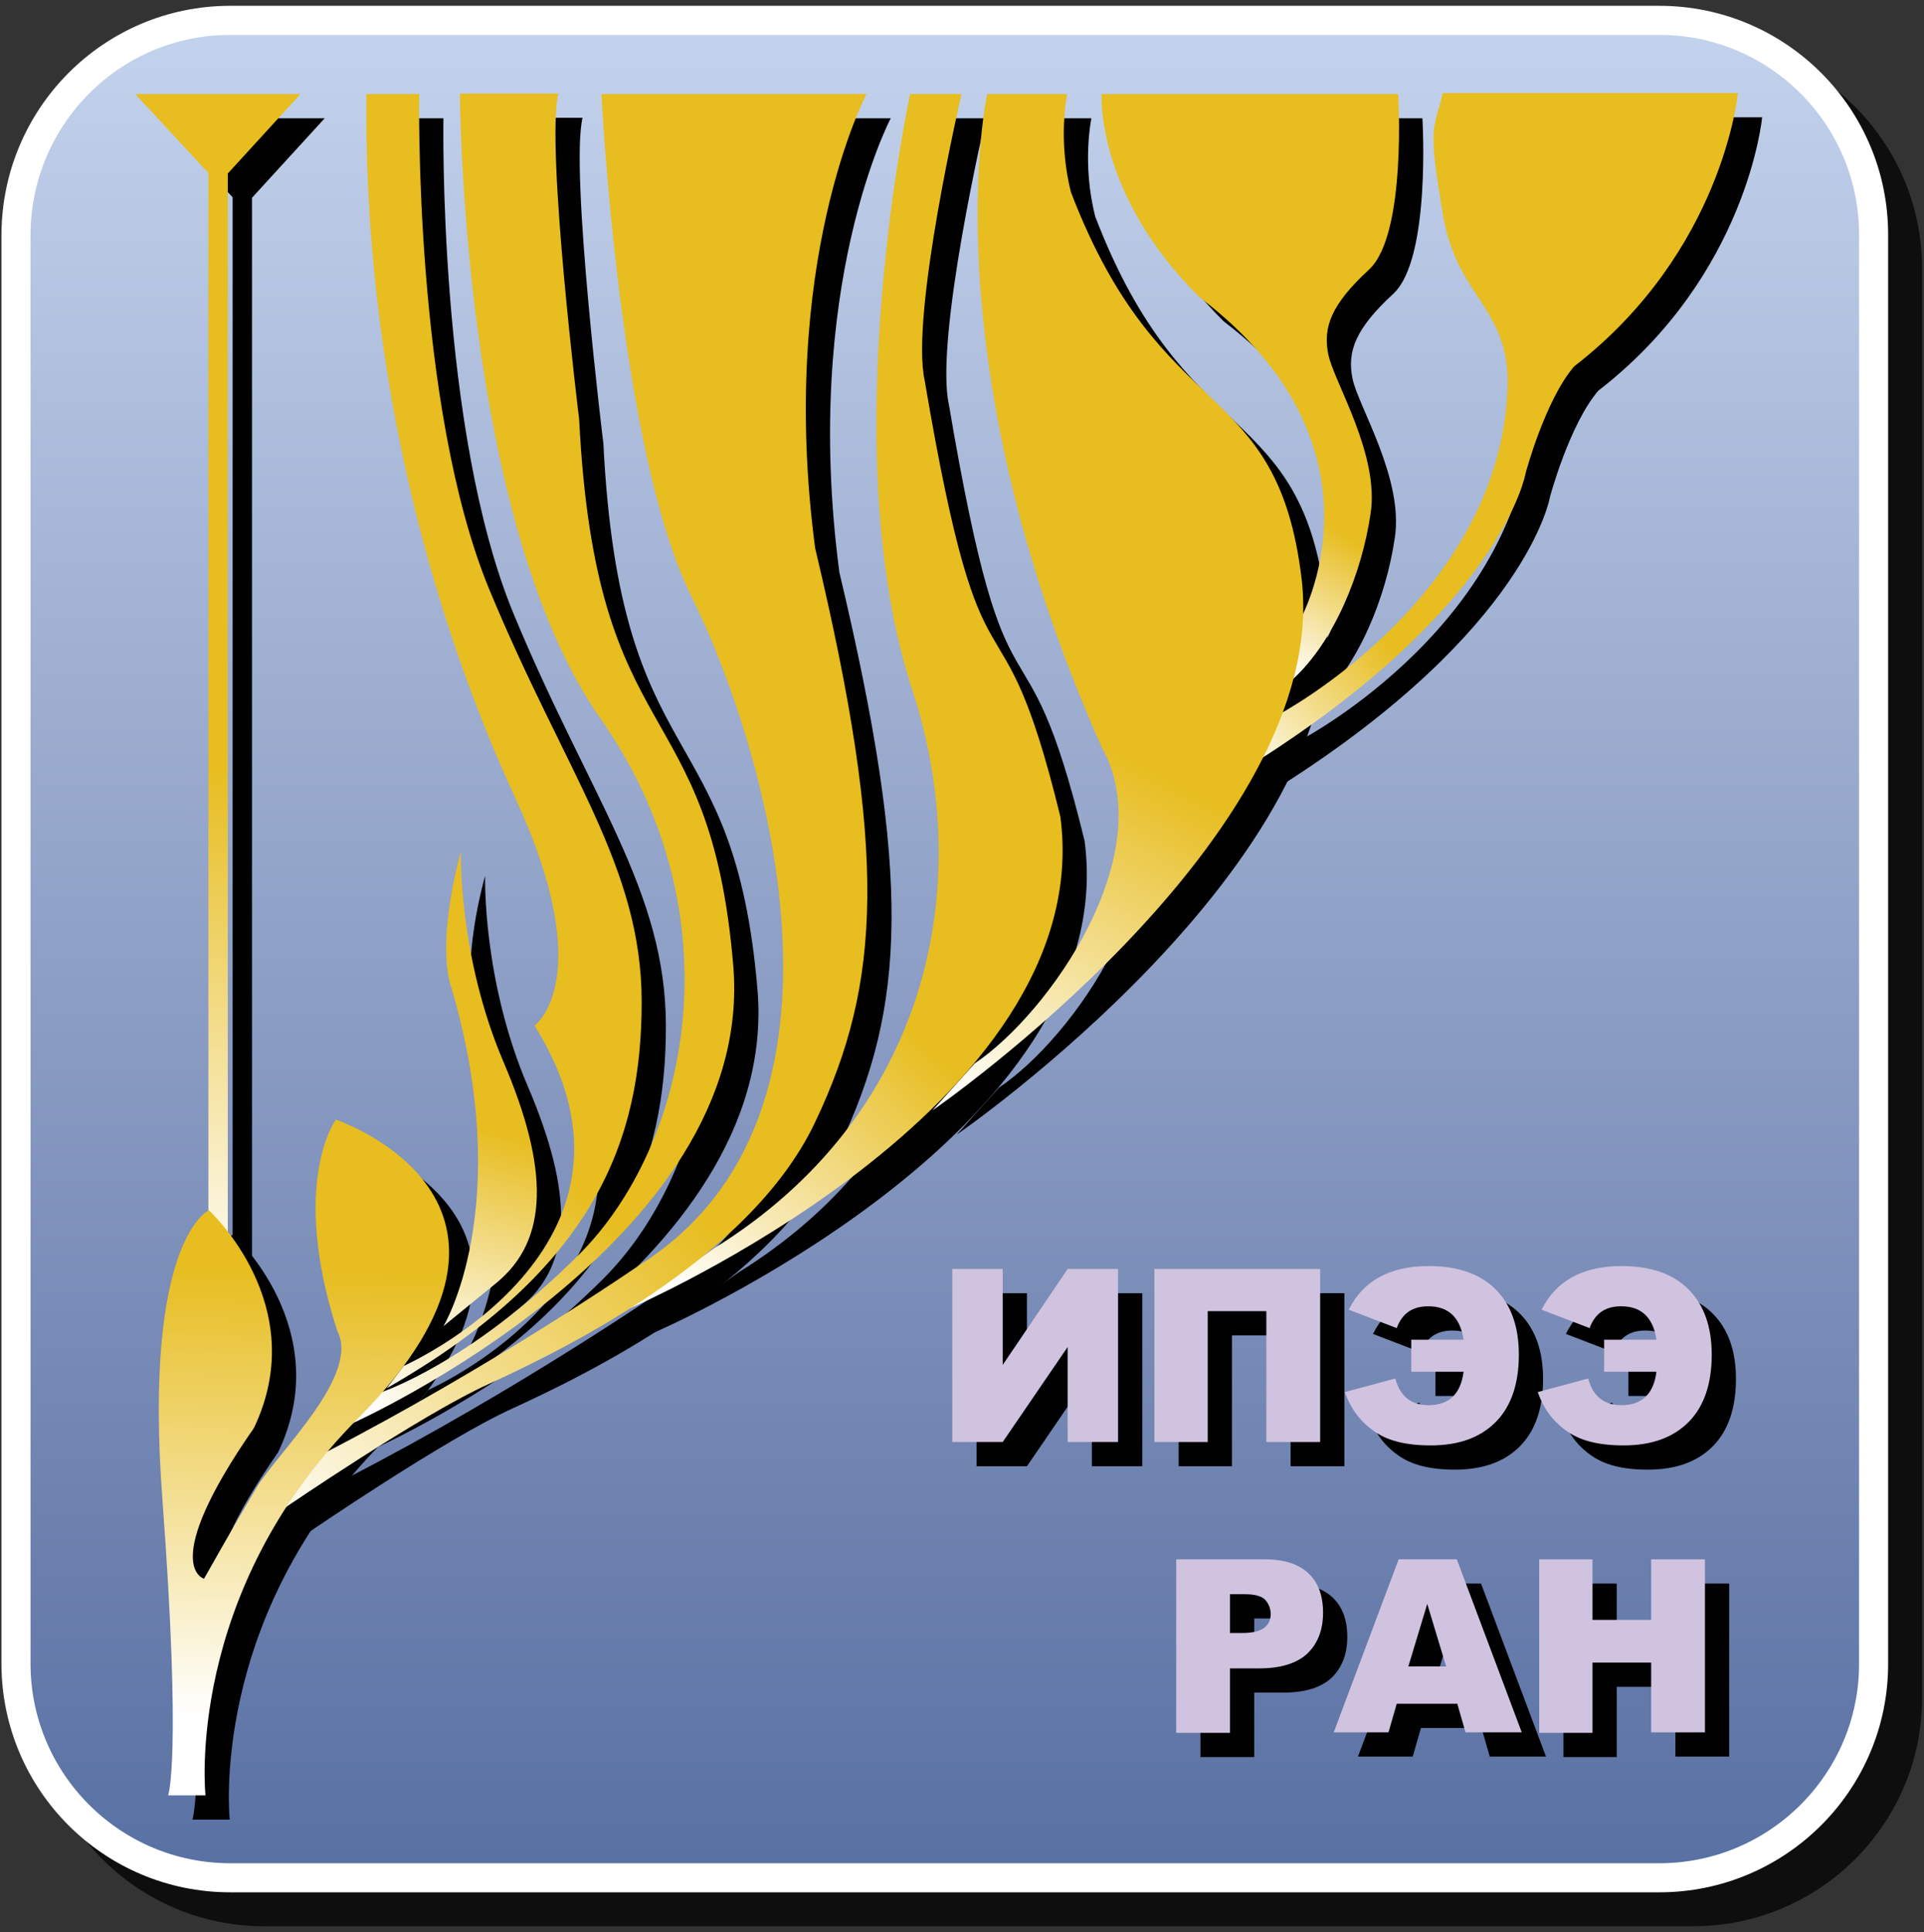 <?xml version="1.0" encoding="utf-8"?>
<!-- Generator: Adobe Illustrator 27.9.0, SVG Export Plug-In . SVG Version: 6.00 Build 0)  -->
<svg version="1.1" id="Layer_1" xmlns="http://www.w3.org/2000/svg" xmlns:xlink="http://www.w3.org/1999/xlink" x="0px" y="0px"
	 viewBox="0 0 397 398.6" style="enable-background:new 0 0 397 398.6;" xml:space="preserve">
<rect x="0" y="0" width="397" height="398.6" fill="#333333" stroke="none"/>
<style type="text/css">
	.st0{opacity:0.75;}
	.st1{fill:#010101;}
	.st2{fill:none;stroke:#010101;stroke-width:6;stroke-miterlimit:10;}
	.st3{fill:url(#SVGID_1_);}
	.st4{fill:none;stroke:#FFFFFF;stroke-width:6;stroke-miterlimit:10;}
	.st5{fill:url(#SVGID_00000170997764800325173260000014352228381527799190_);}
	.st6{fill:url(#SVGID_00000137098505253206517500000006788565058504497571_);}
	.st7{fill:url(#SVGID_00000155860753478509009640000014874085227878975883_);}
	.st8{fill:url(#SVGID_00000030456272274827255030000003453983143093695911_);}
	.st9{fill:url(#SVGID_00000152962160570294406910000017125402832870178487_);}
	.st10{fill:url(#SVGID_00000119117870633678125160000014434001530664473237_);}
	.st11{fill:url(#SVGID_00000116952724057365609660000017520448425345272474_);}
	.st12{fill:url(#SVGID_00000101077318934552381220000002217435519103572387_);}
	.st13{fill:url(#SVGID_00000181070599019320844530000007905299558606837125_);}
	.st14{fill:url(#SVGID_00000084498119287575299800000007507193727054099842_);}
	.st15{fill:#D0C3E0;}
</style>
<g>
	<g>
		<g class="st0">
			<path class="st1" d="M349.4,394.4H54.5c-24.4,0-44.2-19.8-44.2-44.2V55.4c0-24.4,19.8-44.2,44.2-44.2h294.9
				c24.4,0,44.2,19.8,44.2,44.2v294.9C393.6,374.6,373.8,394.4,349.4,394.4z"/>
			<path class="st2" d="M349.4,394.4H54.5c-24.4,0-44.2-19.8-44.2-44.2V55.4c0-24.4,19.8-44.2,44.2-44.2h294.9
				c24.4,0,44.2,19.8,44.2,44.2v294.9C393.6,374.6,373.8,394.4,349.4,394.4z"/>
		</g>
		<g>
			<linearGradient id="SVGID_1_" gradientUnits="userSpaceOnUse" x1="194.981" y1="5.708" x2="194.981" y2="385.701">
				<stop  offset="0" style="stop-color:#C3D3ED"/>
				<stop  offset="0.257" style="stop-color:#A8B8D8"/>
				<stop  offset="0.813" style="stop-color:#6D81AF"/>
				<stop  offset="1" style="stop-color:#5871A3"/>
			</linearGradient>
			<path class="st3" d="M342.4,387.4H47.5c-24.4,0-44.2-19.8-44.2-44.2V48.4C3.4,24,23.1,4.2,47.5,4.2h294.9
				c24.4,0,44.2,19.8,44.2,44.2v294.9C386.6,367.6,366.8,387.4,342.4,387.4z"/>
			<path class="st4" d="M342.4,387.4H47.5c-24.4,0-44.2-19.8-44.2-44.2V48.4C3.4,24,23.1,4.2,47.5,4.2h294.9
				c24.4,0,44.2,19.8,44.2,44.2v294.9C386.6,367.6,366.8,387.4,342.4,387.4z"/>
		</g>
	</g>
	<polygon class="st1" points="48,254.7 48,40.7 32.9,24.4 67,24.4 52,40.8 52,262.4 	"/>
	<path class="st1" d="M268.7,152.5c0,0,46.5-24.5,47.4-68.4c0.1-15.5-10.1-17.7-13.2-33.9c-3.5-20.2-2-18.1-0.2-26h60.9
		c0,0-3,32.6-33.8,56.4c-6,7-10,22-10,22s-4.5,27.1-55.5,59.5L268.7,152.5z"/>
	<path class="st1" d="M273.2,133c0,0,20.3-35.5-20.7-66.7c-21.5-21.3-20.2-41.9-20.2-41.9h61.2c0,0,1.8,29-6,36.2
		c-7.8,7.2-9.6,11.9-8.4,17.6c1.2,5.7,10.6,20.6,8.7,32.8c-1.8,12.3-7.5,26.3-16,34.1C271.7,145.1,273.8,138.3,273.2,133z"/>
	<path class="st1" d="M197.4,234.1c0,0,82.2-56.7,76.2-109.5c-5-42.3-28.9-31.1-47.6-79.9c-2.8-10.9-0.8-20.3-0.8-20.3h-16.5
		c0,0-12.1,54.4,23.6,134.7c12.4,22-10.9,55.1-26.2,65.3L197.4,234.1z"/>
	<path class="st1" d="M134.8,275c0,0,96.9-41.6,89-101.5c-12.8-52.5-15.6-16.9-28-90c-3-13.6,7.6-59.1,7.6-59.1h-10.6
		c0,0-15.9,73,0.4,122.8c13.5,41.2,2.9,88.2-40.8,115.3L134.8,275z"/>
	<path class="st1" d="M63.6,316.2c0,0,28.2-19.3,42.1-25.6c13.9-6.4,53.9-25.3,67.5-54.1c13.7-28.8,15-55.4,0-118.4
		c-7.8-59,10.6-93.7,10.6-93.7h-54.7c0,0,3.6,73.4,18.5,103.5c14.9,30,38.6,106.9-10.5,138c0,0-30.1,20.8-65.4,39L63.6,316.2z"/>
	<path class="st1" d="M77.6,298.7c0,0,83.5-37.3,78.7-94.5c-4.8-57.2-28.3-43.2-31.8-112.7c0,0-6.9-56.1-4.3-67.2H99.9
		c0,0,0.3,88.1,28.9,128.8s18.4,88.1-4.4,110.8c-22.8,22.7-41.2,28.5-41.2,28.5L77.6,298.7z"/>
	<path class="st1" d="M88.3,286.8c0,0,55.6-24.5,27-70.2c0,0,13.3-9.5-3.9-46.8C94.1,132.4,80,81.4,80.6,24.4h10.9
		c0,0-1.2,64.4,14.5,102.3s31.4,57,31.4,85s-9.2,54.9-52.6,79.7L88.3,286.8z"/>
	<path class="st1" d="M96.5,278.6c0,0,14.8-24.4,1.8-69.3c-3.6-10,1.8-28.6,1.8-28.6s-0.6,21.4,8.8,43.4s9.4,36.7-1.5,45.6
		C96.5,278.6,96.5,278.6,96.5,278.6z"/>
	<path class="st1" d="M47.4,375.4c0,0-4.5-41.8,31.7-78c44.4-44.9-4.8-61.4-4.8-61.4s-9.6,12.9,0.3,43.6
		c4.8,9.1-12.4,25.2-16.6,32.2c-4.2,7-10.9,18.9-10.9,18.9s-9.6-2.5,10.3-31.1c12.1-25.4-9.3-44.9-9.3-44.9s-13.6,5.9-9.6,59.5
		s1.2,61.2,1.2,61.2H47.4z"/>
	
		<linearGradient id="SVGID_00000048501269346450040880000012998825492072099248_" gradientUnits="userSpaceOnUse" x1="44.948" y1="268.734" x2="44.948" y2="158.554">
		<stop  offset="0" style="stop-color:#FFFFFF"/>
		<stop  offset="1" style="stop-color:#E7BD20"/>
	</linearGradient>
	<polygon style="fill:url(#SVGID_00000048501269346450040880000012998825492072099248_);" points="43,249.7 43,35.7 27.9,19.4 
		62,19.4 47,35.8 47,257.4 	"/>
	
		<linearGradient id="SVGID_00000033355304884624474270000001501034069580539569_" gradientUnits="userSpaceOnUse" x1="231.732" y1="133.833" x2="261.787" y2="106.215">
		<stop  offset="0" style="stop-color:#FFFFFF"/>
		<stop  offset="1" style="stop-color:#E7BD20"/>
	</linearGradient>
	<path style="fill:url(#SVGID_00000033355304884624474270000001501034069580539569_);" d="M263.7,147.5c0,0,46.5-24.5,47.4-68.4
		c0.1-15.5-10.1-17.7-13.2-33.9c-3.5-20.2-2-18.1-0.2-26h60.9c0,0-3,32.6-33.8,56.4c-6,7-10,22-10,22s-4.5,27.1-55.5,59.5
		L263.7,147.5z"/>
	
		<linearGradient id="SVGID_00000183243877644313426280000004050218090188132028_" gradientUnits="userSpaceOnUse" x1="226.389" y1="116.446" x2="242.088" y2="89.698">
		<stop  offset="0" style="stop-color:#FFFFFF"/>
		<stop  offset="1" style="stop-color:#E7BD20"/>
	</linearGradient>
	<path style="fill:url(#SVGID_00000183243877644313426280000004050218090188132028_);" d="M268.2,128c0,0,20.3-35.5-20.7-66.7
		c-21.5-21.3-20.2-41.9-20.2-41.9h61.2c0,0,1.8,29-6,36.2c-7.8,7.2-9.6,11.9-8.4,17.6c1.2,5.7,10.6,20.6,8.7,32.8
		c-1.8,12.3-7.5,26.3-16,34.1C266.7,140.1,268.8,133.3,268.2,128z"/>
	
		<linearGradient id="SVGID_00000137119201972047923270000010074193430355558565_" gradientUnits="userSpaceOnUse" x1="167.124" y1="211.728" x2="203.993" y2="141.447">
		<stop  offset="0" style="stop-color:#FFFFFF"/>
		<stop  offset="1" style="stop-color:#E7BD20"/>
	</linearGradient>
	<path style="fill:url(#SVGID_00000137119201972047923270000010074193430355558565_);" d="M192.4,229.1c0,0,82.2-56.7,76.2-109.5
		c-5-42.3-28.9-31.1-47.6-79.9c-2.8-10.9-0.8-20.3-0.8-20.3h-16.5c0,0-12.1,54.4,23.6,134.7c12.4,22-10.9,55.1-26.2,65.3
		L192.4,229.1z"/>
	
		<linearGradient id="SVGID_00000133516777414755570050000013946087306593351341_" gradientUnits="userSpaceOnUse" x1="94.765" y1="223.965" x2="144.732" y2="171.591">
		<stop  offset="0" style="stop-color:#FFFFFF"/>
		<stop  offset="1" style="stop-color:#E7BD20"/>
	</linearGradient>
	<path style="fill:url(#SVGID_00000133516777414755570050000013946087306593351341_);" d="M129.8,270c0,0,96.9-41.6,89-101.5
		c-12.8-52.5-15.6-16.9-28-90c-3-13.6,7.6-59.1,7.6-59.1h-10.6c0,0-15.9,73,0.4,122.8c13.5,41.2,2.9,88.2-40.8,115.3L129.8,270z"/>
	
		<linearGradient id="SVGID_00000168076036661536035450000016082747745422945163_" gradientUnits="userSpaceOnUse" x1="4.854" y1="267.874" x2="83.796" y2="189.861">
		<stop  offset="0" style="stop-color:#FFFFFF"/>
		<stop  offset="1" style="stop-color:#E7BD20"/>
	</linearGradient>
	<path style="fill:url(#SVGID_00000168076036661536035450000016082747745422945163_);" d="M58.6,311.2c0,0,28.2-19.3,42.1-25.6
		c13.9-6.4,53.9-25.3,67.5-54.1c13.7-28.8,15-55.4,0-118.4c-7.8-59,10.6-93.7,10.6-93.7h-54.7c0,0,3.6,73.4,18.5,103.5
		c14.9,30,38.6,106.9-10.5,138c0,0-30.1,20.8-65.4,39L58.6,311.2z"/>
	
		<linearGradient id="SVGID_00000106129066822461347720000010123731391658789038_" gradientUnits="userSpaceOnUse" x1="15.054" y1="219.662" x2="63.016" y2="178.806">
		<stop  offset="0" style="stop-color:#FFFFFF"/>
		<stop  offset="1" style="stop-color:#E7BD20"/>
	</linearGradient>
	<path style="fill:url(#SVGID_00000106129066822461347720000010123731391658789038_);" d="M72.6,293.7c0,0,83.5-37.3,78.7-94.5
		c-4.8-57.2-28.3-43.2-31.8-112.7c0,0-6.9-56.1-4.3-67.2H94.9c0,0,0.3,88.1,28.9,128.8s18.4,88.1-4.4,110.8
		c-22.8,22.7-41.2,28.5-41.2,28.5L72.6,293.7z"/>
	
		<linearGradient id="SVGID_00000050657720738922190630000004375808946611158928_" gradientUnits="userSpaceOnUse" x1="10.347" y1="212.02" x2="56.505" y2="172.701">
		<stop  offset="0" style="stop-color:#FFFFFF"/>
		<stop  offset="1" style="stop-color:#E7BD20"/>
	</linearGradient>
	<path style="fill:url(#SVGID_00000050657720738922190630000004375808946611158928_);" d="M83.3,281.8c0,0,55.6-24.5,27-70.2
		c0,0,13.3-9.5-3.9-46.8C89.1,127.4,75,76.4,75.6,19.4h10.9c0,0-1.2,64.4,14.5,102.3s31.4,57,31.4,85s-9.2,54.9-52.6,79.7
		L83.3,281.8z"/>
	
		<linearGradient id="SVGID_00000101069631065451143280000012244128318247931286_" gradientUnits="userSpaceOnUse" x1="83.781" y1="279.947" x2="97.381" y2="232.344">
		<stop  offset="0" style="stop-color:#FFFFFF"/>
		<stop  offset="1" style="stop-color:#E7BD20"/>
	</linearGradient>
	<path style="fill:url(#SVGID_00000101069631065451143280000012244128318247931286_);" d="M91.5,273.6c0,0,14.8-24.4,1.8-69.3
		c-3.6-10,1.8-28.6,1.8-28.6s-0.6,21.4,8.8,43.4s9.4,36.7-1.5,45.6C91.5,273.6,91.5,273.6,91.5,273.6z"/>
	
		<linearGradient id="SVGID_00000127765091865520024590000000481118103314585990_" gradientUnits="userSpaceOnUse" x1="60.378" y1="354.772" x2="62.925" y2="262.214">
		<stop  offset="0" style="stop-color:#FFFFFF"/>
		<stop  offset="1" style="stop-color:#E7BD20"/>
	</linearGradient>
	<path style="fill:url(#SVGID_00000127765091865520024590000000481118103314585990_);" d="M42.4,370.4c0,0-4.5-41.8,31.7-78
		c44.4-44.9-4.8-61.4-4.8-61.4s-9.6,12.9,0.3,43.6c4.8,9.1-12.4,25.2-16.6,32.2c-4.2,7-10.9,18.9-10.9,18.9s-9.6-2.5,10.3-31.1
		c12.1-25.4-9.3-44.9-9.3-44.9s-13.6,5.9-9.6,59.5s1.2,61.2,1.2,61.2H42.4z"/>
	<path class="st1" d="M235.7,266.8v35.7h-10.4v-19.6l-13.4,19.6h-10.4v-35.7h10.4v19.8l13.4-19.8H235.7z"/>
	<path class="st1" d="M277.3,302.5h-11v-27h-12.1v27h-11v-35.7h34.2V302.5z"/>
	<path class="st1" d="M283.3,275.2c3-6,8.5-9,16.5-9c6,0,10.6,1.6,13.8,4.8c3.2,3.2,4.8,7.7,4.8,13.5c0,6-1.6,10.7-4.8,13.9
		c-3.2,3.2-7.6,4.8-13.4,4.8c-5.2,0-9.1-1-11.9-3.1c-2.8-2-4.7-4.7-5.8-7.9l10.4-2.8c1,3.7,3.3,5.5,6.9,5.5c4.2,0,6.6-2.3,7.2-6.9
		h-10.8v-6.6h10.8c-0.7-4.6-3.1-6.9-7.3-6.9c-3.3,0-5.4,1.5-6.5,4.5L283.3,275.2z"/>
	<path class="st1" d="M323.1,275.2c3-6,8.5-9,16.5-9c6,0,10.6,1.6,13.8,4.8c3.2,3.2,4.8,7.7,4.8,13.5c0,6-1.6,10.7-4.8,13.9
		c-3.2,3.2-7.6,4.8-13.4,4.8c-5.2,0-9.1-1-11.9-3.1c-2.8-2-4.7-4.7-5.8-7.9l10.4-2.8c1,3.7,3.3,5.5,6.9,5.5c4.2,0,6.6-2.3,7.2-6.9
		h-10.8v-6.6h10.8c-0.7-4.6-3.1-6.9-7.3-6.9c-3.3,0-5.4,1.5-6.5,4.5L323.1,275.2z"/>
	<path class="st1" d="M247.6,326.7H266c4,0,7,1,9,2.9c2,1.9,3,4.6,3,8.1c0,3.6-1.1,6.4-3.3,8.5c-2.2,2-5.5,3-9.9,3h-6v13.3h-11.1
		V326.7z M258.7,341.9h2.7c2.1,0,3.6-0.4,4.5-1.1c0.9-0.7,1.3-1.7,1.3-2.8c0-1.1-0.4-2.1-1.1-2.9s-2.2-1.2-4.2-1.2h-3.1V341.9z"/>
	<path class="st1" d="M305.7,356.5h-12.5l-1.7,5.9h-11.3l13.4-35.7h12l13.4,35.7h-11.6L305.7,356.5z M303.4,348.8l-3.9-12.9
		l-3.9,12.9H303.4z"/>
	<path class="st1" d="M322.6,326.7h11v12.5h12.1v-12.5h11.1v35.7h-11.1V348h-12.1v14.5h-11V326.7z"/>
	<path class="st15" d="M230.7,261.8v35.7h-10.4v-19.6l-13.4,19.6h-10.4v-35.7h10.4v19.8l13.4-19.8H230.7z"/>
	<path class="st15" d="M272.3,297.5h-11v-27h-12.1v27h-11v-35.7h34.2V297.5z"/>
	<path class="st15" d="M278.3,270.2c3-6,8.5-9,16.5-9c6,0,10.6,1.6,13.8,4.8c3.2,3.2,4.8,7.7,4.8,13.5c0,6-1.6,10.7-4.8,13.9
		c-3.2,3.2-7.6,4.8-13.4,4.8c-5.2,0-9.1-1-11.9-3.1c-2.8-2-4.7-4.7-5.8-7.9l10.4-2.8c1,3.7,3.3,5.5,6.9,5.5c4.2,0,6.6-2.3,7.2-6.9
		h-10.8v-6.6h10.8c-0.7-4.6-3.1-6.9-7.3-6.9c-3.3,0-5.4,1.5-6.5,4.5L278.3,270.2z"/>
	<path class="st15" d="M318.1,270.2c3-6,8.5-9,16.5-9c6,0,10.6,1.6,13.8,4.8c3.2,3.2,4.8,7.7,4.8,13.5c0,6-1.6,10.7-4.8,13.9
		c-3.2,3.2-7.6,4.8-13.4,4.8c-5.2,0-9.1-1-11.9-3.1c-2.8-2-4.7-4.7-5.8-7.9l10.4-2.8c1,3.7,3.3,5.5,6.9,5.5c4.2,0,6.6-2.3,7.2-6.9
		h-10.8v-6.6h10.8c-0.7-4.6-3.1-6.9-7.3-6.9c-3.3,0-5.4,1.5-6.5,4.5L318.1,270.2z"/>
	<path class="st15" d="M242.6,321.7H261c4,0,7,1,9,2.9c2,1.9,3,4.6,3,8.1c0,3.6-1.1,6.4-3.3,8.5c-2.2,2-5.5,3-9.9,3h-6v13.3h-11.1
		V321.7z M253.7,336.9h2.7c2.1,0,3.6-0.4,4.5-1.1c0.9-0.7,1.3-1.7,1.3-2.8c0-1.1-0.4-2.1-1.1-2.9s-2.2-1.2-4.2-1.2h-3.1V336.9z"/>
	<path class="st15" d="M300.7,351.5h-12.5l-1.7,5.9h-11.3l13.4-35.7h12l13.4,35.7h-11.6L300.7,351.5z M298.4,343.8l-3.9-12.9
		l-3.9,12.9H298.4z"/>
	<path class="st15" d="M317.6,321.7h11v12.5h12.1v-12.5h11.1v35.7h-11.1V343h-12.1v14.5h-11V321.7z"/>
</g>
</svg>
